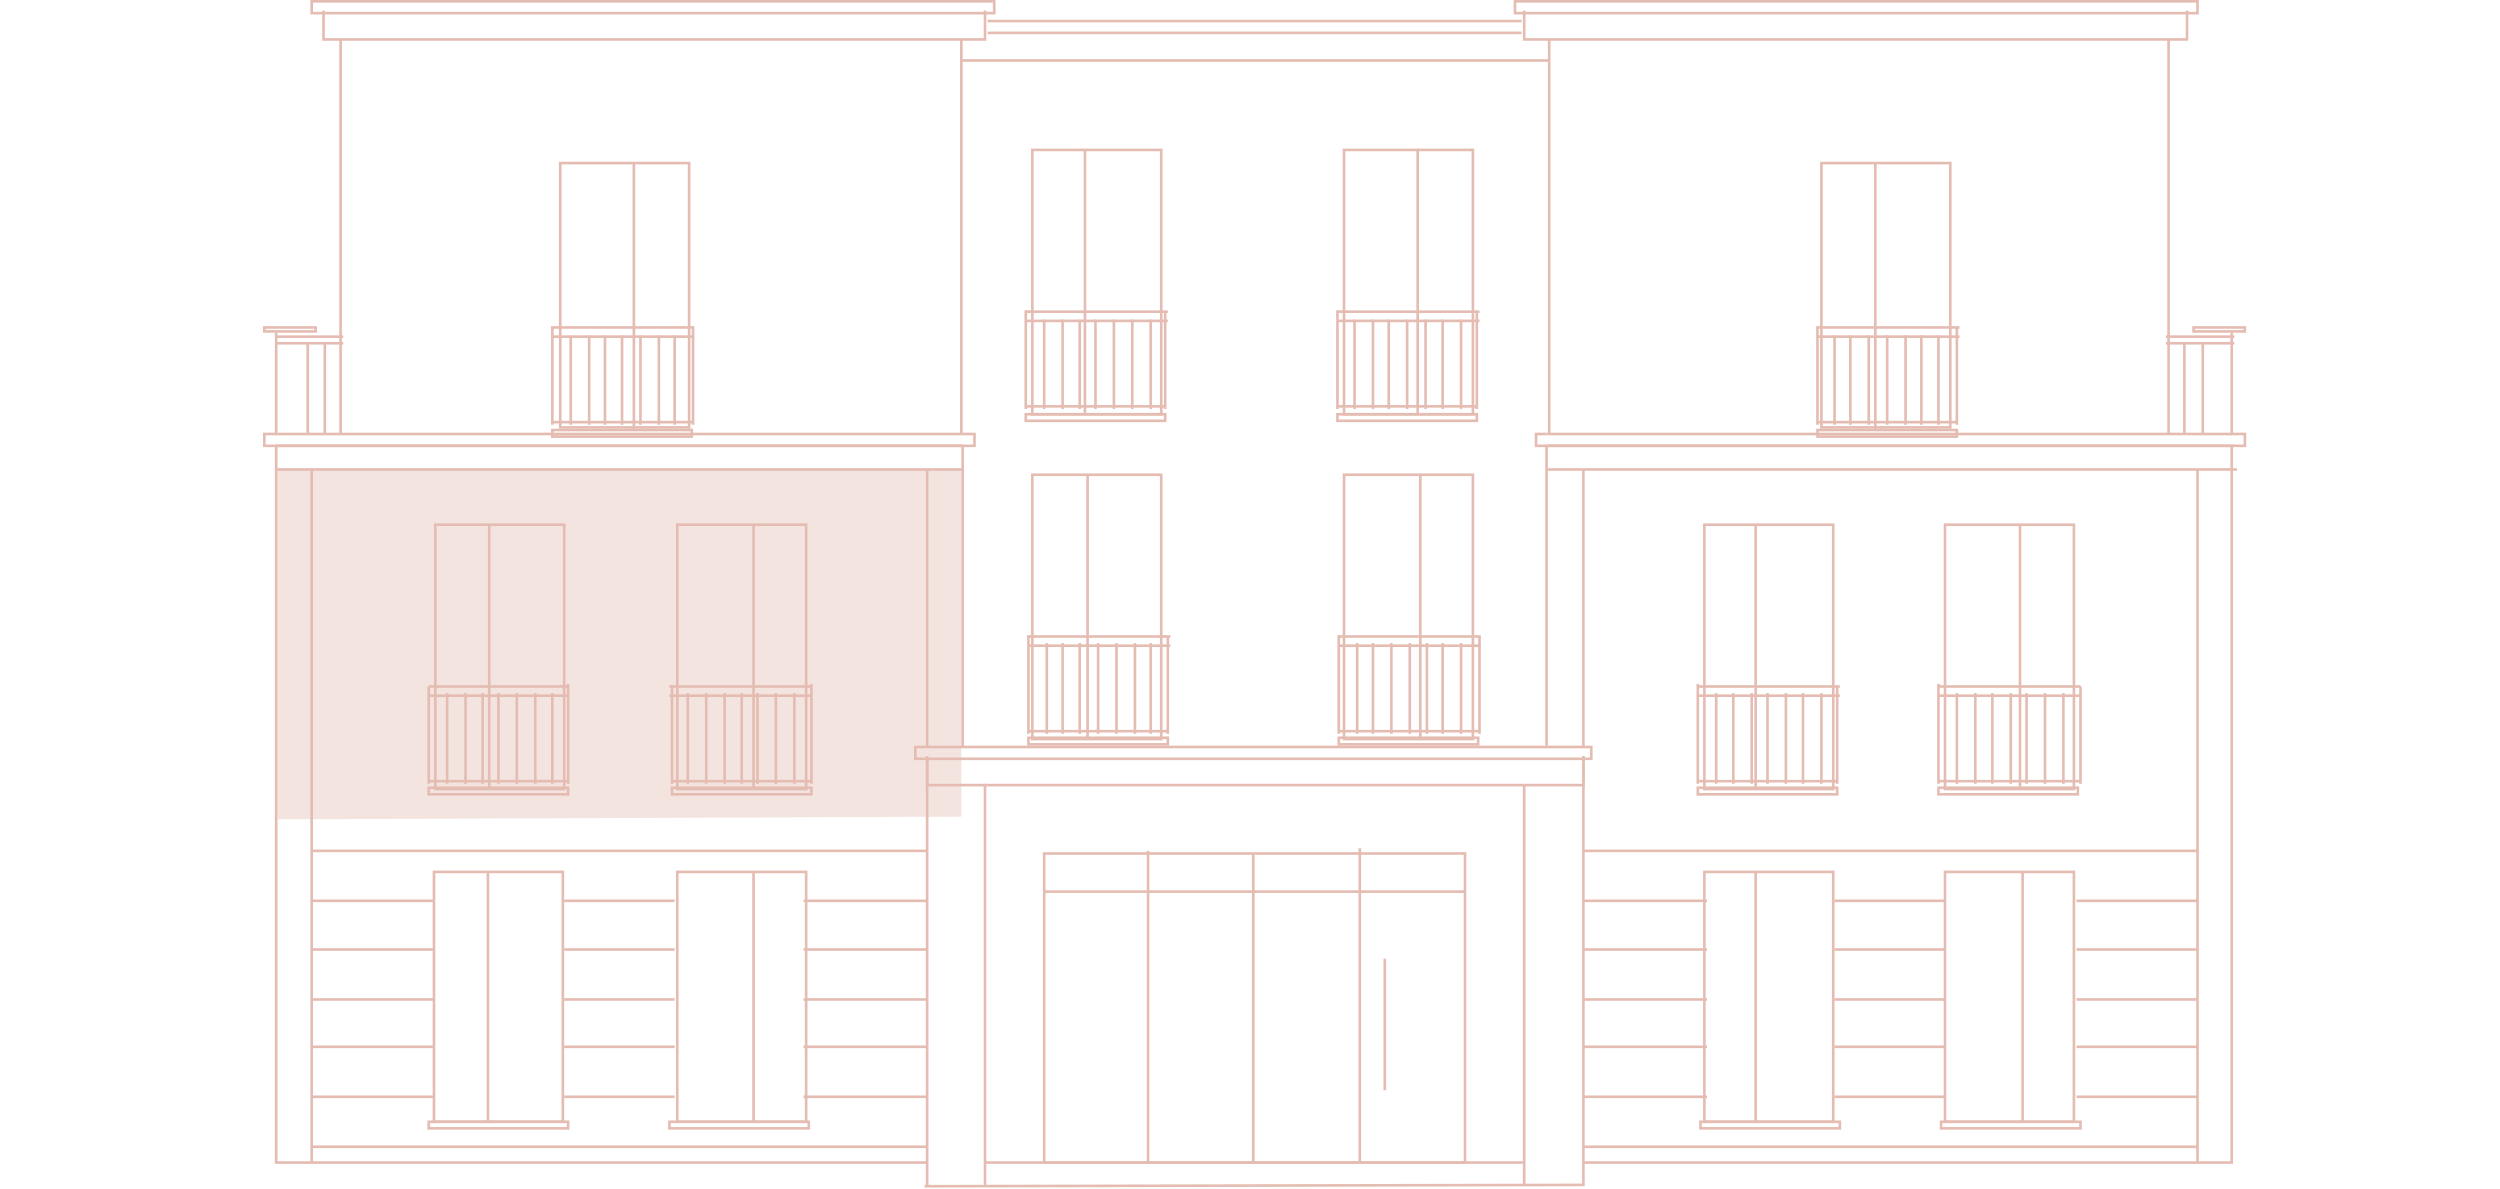 <?xml version="1.0" encoding="utf-8"?>
<!-- Generator: Adobe Illustrator 25.2.3, SVG Export Plug-In . SVG Version: 6.00 Build 0)  -->
<svg version="1.1" id="Ebene_1" xmlns="http://www.w3.org/2000/svg" xmlns:xlink="http://www.w3.org/1999/xlink" x="0px" y="0px"
	 viewBox="0 0 190.1 90.4" style="enable-background:new 0 0 190.1 90.4;" xml:space="preserve">
<style type="text/css">
	.st0{fill:none;stroke:#E5BCB2;stroke-width:0.2;stroke-miterlimit:10;}
	.st1{opacity:0.4;fill:#E5BCB2;enable-background:new    ;}
</style>
<g id="Ebene_2_1_">
	<g id="NIDO">
		<line class="st0" x1="117.6" y1="56.7" x2="117.6" y2="33.9"/>
		<line class="st0" x1="115.9" y1="90.1" x2="115.9" y2="59.7"/>
		<polyline class="st0" points="169.7,33.9 169.7,88.4 120.4,88.4 		"/>
		<line class="st0" x1="117.6" y1="33" x2="169.7" y2="33"/>
		<line class="st0" x1="167.1" y1="64.7" x2="120.4" y2="64.7"/>
		<line class="st0" x1="167.1" y1="87.2" x2="120.4" y2="87.2"/>
		<line class="st0" x1="129.8" y1="68.5" x2="120.4" y2="68.5"/>
		<line class="st0" x1="147.9" y1="68.5" x2="139.5" y2="68.5"/>
		<line class="st0" x1="167.1" y1="68.5" x2="157.9" y2="68.5"/>
		<line class="st0" x1="129.8" y1="72.2" x2="120.4" y2="72.2"/>
		<line class="st0" x1="147.9" y1="72.2" x2="139.5" y2="72.2"/>
		<line class="st0" x1="167.1" y1="72.2" x2="157.9" y2="72.2"/>
		<line class="st0" x1="129.8" y1="76" x2="120.4" y2="76"/>
		<line class="st0" x1="147.9" y1="76" x2="139.5" y2="76"/>
		<line class="st0" x1="167.1" y1="76" x2="157.9" y2="76"/>
		<line class="st0" x1="129.8" y1="79.6" x2="120.4" y2="79.6"/>
		<line class="st0" x1="147.9" y1="79.6" x2="139.5" y2="79.6"/>
		<line class="st0" x1="167.1" y1="79.6" x2="157.9" y2="79.6"/>
		<line class="st0" x1="129.8" y1="83.4" x2="120.4" y2="83.4"/>
		<line class="st0" x1="147.9" y1="83.4" x2="139.5" y2="83.4"/>
		<line class="st0" x1="167.1" y1="83.4" x2="157.9" y2="83.4"/>
		<rect x="115.2" y="0.1" class="st0" width="51.9" height="0.9"/>
		<polyline class="st0" points="166.3,0.8 166.3,3 116.1,3 115.9,3 115.9,0.8 		"/>
		<rect x="69.6" y="56.8" class="st0" width="51.4" height="0.9"/>
		<polyline class="st0" points="120.4,57.5 120.4,57.7 120.4,59.7 70.7,59.7 70.5,59.7 70.5,57.5 		"/>
		<line class="st0" x1="117.8" y1="3" x2="117.8" y2="33"/>
		<line class="st0" x1="164.9" y1="3" x2="164.9" y2="33"/>
		<line class="st0" x1="120.4" y1="57.5" x2="120.4" y2="90.1"/>
		<line class="st0" x1="120.4" y1="35.7" x2="120.4" y2="56.8"/>
		<line class="st0" x1="167.1" y1="35.7" x2="167.1" y2="88.5"/>
		<line class="st0" x1="169.9" y1="33.9" x2="117.6" y2="33.9"/>
		<line class="st0" x1="170.1" y1="35.7" x2="117.6" y2="35.7"/>
		<line class="st0" x1="166.1" y1="33" x2="166.1" y2="26.1"/>
		<line class="st0" x1="167.5" y1="33" x2="167.5" y2="26.1"/>
		<polyline class="st0" points="169.7,25.3 169.7,33 170.7,33 170.7,33.9 116.8,33.9 116.8,33 117.6,33 		"/>
		<line class="st0" x1="169.9" y1="26.1" x2="164.7" y2="26.1"/>
		<line class="st0" x1="169.9" y1="25.6" x2="164.7" y2="25.6"/>
		<rect x="129.6" y="66.3" class="st0" width="9.8" height="19"/>
		<rect x="129.3" y="85.3" class="st0" width="10.6" height="0.5"/>
		<line class="st0" x1="133.5" y1="66.3" x2="133.5" y2="85.3"/>
		<rect x="147.9" y="66.3" class="st0" width="9.8" height="19"/>
		<rect x="147.6" y="85.3" class="st0" width="10.6" height="0.5"/>
		<line class="st0" x1="153.8" y1="66.3" x2="153.8" y2="85.3"/>
		<rect x="129.6" y="39.9" class="st0" width="9.8" height="20.1"/>
		<rect x="129.1" y="59.9" class="st0" width="10.6" height="0.5"/>
		<line class="st0" x1="133.5" y1="39.9" x2="133.5" y2="59.9"/>
		<line class="st0" x1="139.7" y1="59.4" x2="129.1" y2="59.4"/>
		<line class="st0" x1="139.9" y1="52.9" x2="129.1" y2="52.9"/>
		<line class="st0" x1="139.9" y1="52.2" x2="129.1" y2="52.2"/>
		<line class="st0" x1="129.1" y1="59.6" x2="129.1" y2="52"/>
		<line class="st0" x1="130.5" y1="59.6" x2="130.5" y2="52.7"/>
		<line class="st0" x1="131.8" y1="59.6" x2="131.8" y2="52.7"/>
		<line class="st0" x1="133.2" y1="59.6" x2="133.2" y2="52.7"/>
		<line class="st0" x1="134.4" y1="59.6" x2="134.4" y2="52.7"/>
		<line class="st0" x1="135.8" y1="59.6" x2="135.8" y2="52.7"/>
		<line class="st0" x1="137.1" y1="59.6" x2="137.1" y2="52.7"/>
		<line class="st0" x1="138.5" y1="59.6" x2="138.5" y2="52.7"/>
		<line class="st0" x1="139.7" y1="59.6" x2="139.7" y2="52.2"/>
		<rect x="138.5" y="12.4" class="st0" width="9.8" height="20.1"/>
		<rect x="138.2" y="32.7" class="st0" width="10.6" height="0.5"/>
		<line class="st0" x1="142.6" y1="12.4" x2="142.6" y2="32.7"/>
		<line class="st0" x1="148.8" y1="32.1" x2="138.2" y2="32.1"/>
		<line class="st0" x1="149" y1="25.6" x2="138.2" y2="25.6"/>
		<line class="st0" x1="149" y1="24.9" x2="138.2" y2="24.9"/>
		<line class="st0" x1="138.2" y1="32.3" x2="138.2" y2="24.8"/>
		<line class="st0" x1="139.5" y1="32.3" x2="139.5" y2="25.5"/>
		<line class="st0" x1="140.7" y1="32.3" x2="140.7" y2="25.5"/>
		<line class="st0" x1="142.1" y1="32.3" x2="142.1" y2="25.5"/>
		<line class="st0" x1="143.5" y1="32.3" x2="143.5" y2="25.5"/>
		<line class="st0" x1="144.9" y1="32.3" x2="144.9" y2="25.5"/>
		<line class="st0" x1="146.1" y1="32.3" x2="146.1" y2="25.5"/>
		<line class="st0" x1="147.4" y1="32.3" x2="147.4" y2="25.5"/>
		<line class="st0" x1="148.8" y1="32.3" x2="148.8" y2="24.9"/>
		<rect x="147.9" y="39.9" class="st0" width="9.8" height="20.1"/>
		<rect x="147.4" y="59.9" class="st0" width="10.6" height="0.5"/>
		<line class="st0" x1="153.6" y1="39.9" x2="153.6" y2="59.9"/>
		<line class="st0" x1="158.2" y1="59.4" x2="147.4" y2="59.4"/>
		<line class="st0" x1="158.2" y1="52.9" x2="147.4" y2="52.9"/>
		<line class="st0" x1="158.2" y1="52.2" x2="147.4" y2="52.2"/>
		<line class="st0" x1="147.4" y1="59.6" x2="147.4" y2="52"/>
		<line class="st0" x1="148.8" y1="59.6" x2="148.8" y2="52.7"/>
		<line class="st0" x1="150.2" y1="59.6" x2="150.2" y2="52.7"/>
		<line class="st0" x1="151.5" y1="59.6" x2="151.5" y2="52.7"/>
		<line class="st0" x1="152.9" y1="59.6" x2="152.9" y2="52.7"/>
		<line class="st0" x1="154.1" y1="59.6" x2="154.1" y2="52.7"/>
		<line class="st0" x1="155.5" y1="59.6" x2="155.5" y2="52.7"/>
		<line class="st0" x1="156.9" y1="59.6" x2="156.9" y2="52.7"/>
		<line class="st0" x1="158.2" y1="59.6" x2="158.2" y2="52.2"/>
		<rect x="166.8" y="24.9" class="st0" width="3.9" height="0.3"/>
		<line class="st0" x1="75.1" y1="1.6" x2="115.7" y2="1.6"/>
		<line class="st0" x1="115.7" y1="2.5" x2="75.1" y2="2.5"/>
		<line class="st0" x1="117.8" y1="4.6" x2="73.1" y2="4.6"/>
		<rect x="78.5" y="11.4" class="st0" width="9.8" height="20.1"/>
		<rect x="78" y="31.5" class="st0" width="10.6" height="0.5"/>
		<line class="st0" x1="82.5" y1="11.4" x2="82.5" y2="31.5"/>
		<line class="st0" x1="88.6" y1="30.9" x2="78" y2="30.9"/>
		<line class="st0" x1="88.8" y1="24.4" x2="78" y2="24.4"/>
		<line class="st0" x1="88.8" y1="23.7" x2="78" y2="23.7"/>
		<line class="st0" x1="78" y1="31.1" x2="78" y2="23.6"/>
		<line class="st0" x1="79.4" y1="31.1" x2="79.4" y2="24.3"/>
		<line class="st0" x1="80.8" y1="31.1" x2="80.8" y2="24.3"/>
		<line class="st0" x1="82.1" y1="31.1" x2="82.1" y2="24.3"/>
		<line class="st0" x1="83.3" y1="31.1" x2="83.3" y2="24.3"/>
		<line class="st0" x1="84.7" y1="31.1" x2="84.7" y2="24.3"/>
		<line class="st0" x1="86.1" y1="31.1" x2="86.1" y2="24.3"/>
		<line class="st0" x1="87.5" y1="31.1" x2="87.5" y2="24.3"/>
		<line class="st0" x1="88.6" y1="31.1" x2="88.6" y2="23.7"/>
		<rect x="102.2" y="11.4" class="st0" width="9.8" height="20.1"/>
		<rect x="101.7" y="31.5" class="st0" width="10.6" height="0.5"/>
		<line class="st0" x1="107.8" y1="11.4" x2="107.8" y2="31.5"/>
		<line class="st0" x1="112.3" y1="30.9" x2="101.7" y2="30.9"/>
		<line class="st0" x1="112.5" y1="24.4" x2="101.7" y2="24.4"/>
		<line class="st0" x1="112.5" y1="23.7" x2="101.7" y2="23.7"/>
		<line class="st0" x1="101.7" y1="31.1" x2="101.7" y2="23.6"/>
		<line class="st0" x1="103" y1="31.1" x2="103" y2="24.3"/>
		<line class="st0" x1="104.4" y1="31.1" x2="104.4" y2="24.3"/>
		<line class="st0" x1="105.6" y1="31.1" x2="105.6" y2="24.3"/>
		<line class="st0" x1="107" y1="31.1" x2="107" y2="24.3"/>
		<line class="st0" x1="108.4" y1="31.1" x2="108.4" y2="24.3"/>
		<line class="st0" x1="109.7" y1="31.1" x2="109.7" y2="24.3"/>
		<line class="st0" x1="111.1" y1="31.1" x2="111.1" y2="24.3"/>
		<line class="st0" x1="112.3" y1="31.1" x2="112.3" y2="23.7"/>
		<rect x="78.5" y="36.1" class="st0" width="9.8" height="20.1"/>
		<rect x="78.2" y="56.1" class="st0" width="10.6" height="0.5"/>
		<line class="st0" x1="82.7" y1="36.1" x2="82.7" y2="56.1"/>
		<line class="st0" x1="88.8" y1="55.6" x2="78.2" y2="55.6"/>
		<line class="st0" x1="89" y1="49.1" x2="78.2" y2="49.1"/>
		<line class="st0" x1="89" y1="48.4" x2="78.2" y2="48.4"/>
		<line class="st0" x1="78.2" y1="55.8" x2="78.2" y2="48.3"/>
		<line class="st0" x1="79.6" y1="55.8" x2="79.6" y2="48.9"/>
		<line class="st0" x1="80.8" y1="55.8" x2="80.8" y2="48.9"/>
		<line class="st0" x1="82.1" y1="55.8" x2="82.1" y2="48.9"/>
		<line class="st0" x1="83.5" y1="55.8" x2="83.5" y2="48.9"/>
		<line class="st0" x1="84.9" y1="55.8" x2="84.9" y2="48.9"/>
		<line class="st0" x1="86.3" y1="55.8" x2="86.3" y2="48.9"/>
		<line class="st0" x1="87.5" y1="55.8" x2="87.5" y2="48.9"/>
		<line class="st0" x1="88.8" y1="55.8" x2="88.8" y2="48.4"/>
		<rect x="102.2" y="36.1" class="st0" width="9.8" height="20.1"/>
		<rect x="101.8" y="56.1" class="st0" width="10.6" height="0.5"/>
		<line class="st0" x1="108" y1="36.1" x2="108" y2="56.1"/>
		<line class="st0" x1="112.5" y1="55.6" x2="101.8" y2="55.6"/>
		<line class="st0" x1="112.6" y1="49.1" x2="101.8" y2="49.1"/>
		<line class="st0" x1="112.6" y1="48.4" x2="101.8" y2="48.4"/>
		<line class="st0" x1="101.8" y1="55.8" x2="101.8" y2="48.3"/>
		<line class="st0" x1="103.2" y1="55.8" x2="103.2" y2="48.9"/>
		<line class="st0" x1="104.4" y1="55.8" x2="104.4" y2="48.9"/>
		<line class="st0" x1="105.8" y1="55.8" x2="105.8" y2="48.9"/>
		<line class="st0" x1="107.2" y1="55.8" x2="107.2" y2="48.9"/>
		<line class="st0" x1="108.5" y1="55.8" x2="108.5" y2="48.9"/>
		<line class="st0" x1="109.7" y1="55.8" x2="109.7" y2="48.9"/>
		<line class="st0" x1="111.1" y1="55.8" x2="111.1" y2="48.9"/>
		<line class="st0" x1="112.5" y1="55.8" x2="112.5" y2="48.4"/>
		<line class="st0" x1="73.2" y1="56.8" x2="73.2" y2="33.9"/>
		<line class="st0" x1="74.9" y1="90.1" x2="74.9" y2="59.6"/>
		<polyline class="st0" points="21,33.9 21,88.4 70.5,88.4 		"/>
		<line class="st0" x1="73.2" y1="33" x2="21" y2="33"/>
		<line class="st0" x1="23.7" y1="64.7" x2="70.5" y2="64.7"/>
		<line class="st0" x1="23.7" y1="87.2" x2="70.5" y2="87.2"/>
		<line class="st0" x1="61.1" y1="68.5" x2="70.5" y2="68.5"/>
		<line class="st0" x1="42.9" y1="68.5" x2="51.3" y2="68.5"/>
		<line class="st0" x1="23.7" y1="68.5" x2="33" y2="68.5"/>
		<line class="st0" x1="61.1" y1="72.2" x2="70.5" y2="72.2"/>
		<line class="st0" x1="42.9" y1="72.2" x2="51.3" y2="72.2"/>
		<line class="st0" x1="23.7" y1="72.2" x2="33" y2="72.2"/>
		<line class="st0" x1="61.1" y1="76" x2="70.5" y2="76"/>
		<line class="st0" x1="42.9" y1="76" x2="51.3" y2="76"/>
		<line class="st0" x1="23.7" y1="76" x2="33" y2="76"/>
		<line class="st0" x1="61.1" y1="79.6" x2="70.5" y2="79.6"/>
		<line class="st0" x1="42.9" y1="79.6" x2="51.3" y2="79.6"/>
		<line class="st0" x1="23.7" y1="79.6" x2="33" y2="79.6"/>
		<line class="st0" x1="61.1" y1="83.4" x2="70.5" y2="83.4"/>
		<line class="st0" x1="42.9" y1="83.4" x2="51.3" y2="83.4"/>
		<line class="st0" x1="23.7" y1="83.4" x2="33" y2="83.4"/>
		<rect x="23.7" y="0.1" class="st0" width="51.9" height="0.9"/>
		<polyline class="st0" points="24.6,0.8 24.6,3 74.8,3 74.9,3 74.9,0.8 		"/>
		<line class="st0" x1="73.1" y1="3" x2="73.1" y2="33"/>
		<line class="st0" x1="25.9" y1="3" x2="25.9" y2="33"/>
		<polyline class="st0" points="70.5,57.7 70.5,59.7 70.5,90.2 		"/>
		<line class="st0" x1="70.5" y1="35.7" x2="70.5" y2="56.8"/>
		<line class="st0" x1="23.7" y1="35.6" x2="23.7" y2="88.5"/>
		<line class="st0" x1="21" y1="33.9" x2="73.2" y2="33.9"/>
		<line class="st0" x1="21" y1="35.7" x2="73.2" y2="35.7"/>
		<line class="st0" x1="24.7" y1="33" x2="24.7" y2="26.1"/>
		<line class="st0" x1="23.4" y1="33" x2="23.4" y2="26.1"/>
		<polyline class="st0" points="21,25.3 21,33 20.1,33 20.1,33.9 74.1,33.9 74.1,33 73.2,33 		"/>
		<line class="st0" x1="21" y1="26.1" x2="26.1" y2="26.1"/>
		<line class="st0" x1="21" y1="25.6" x2="26.1" y2="25.6"/>
		<rect x="51.5" y="66.3" class="st0" width="9.8" height="19"/>
		<rect x="50.9" y="85.3" class="st0" width="10.6" height="0.5"/>
		<line class="st0" x1="57.3" y1="66.3" x2="57.3" y2="85.3"/>
		<rect x="79.4" y="64.9" class="st0" width="32" height="23.5"/>
		<line class="st0" x1="111.4" y1="67.8" x2="79.4" y2="67.8"/>
		<rect x="33" y="66.3" class="st0" width="9.8" height="19"/>
		<rect x="32.6" y="85.3" class="st0" width="10.6" height="0.5"/>
		<line class="st0" x1="37.1" y1="66.3" x2="37.1" y2="85.3"/>
		<rect x="51.5" y="39.9" class="st0" width="9.8" height="20.1"/>
		<rect x="51.1" y="59.9" class="st0" width="10.6" height="0.5"/>
		<line class="st0" x1="57.3" y1="39.9" x2="57.3" y2="59.9"/>
		<line class="st0" x1="51.1" y1="59.4" x2="61.7" y2="59.4"/>
		<line class="st0" x1="50.9" y1="52.9" x2="61.7" y2="52.9"/>
		<line class="st0" x1="50.9" y1="52.2" x2="61.7" y2="52.2"/>
		<line class="st0" x1="61.7" y1="59.6" x2="61.7" y2="52"/>
		<line class="st0" x1="60.4" y1="59.6" x2="60.4" y2="52.7"/>
		<line class="st0" x1="59" y1="59.6" x2="59" y2="52.7"/>
		<line class="st0" x1="57.6" y1="59.6" x2="57.6" y2="52.7"/>
		<line class="st0" x1="56.4" y1="59.6" x2="56.4" y2="52.7"/>
		<line class="st0" x1="55.1" y1="59.6" x2="55.1" y2="52.7"/>
		<line class="st0" x1="53.7" y1="59.6" x2="53.7" y2="52.7"/>
		<line class="st0" x1="52.3" y1="59.6" x2="52.3" y2="52.7"/>
		<line class="st0" x1="51.1" y1="59.6" x2="51.1" y2="52.2"/>
		<rect x="42.6" y="12.4" class="st0" width="9.8" height="20.1"/>
		<rect x="42" y="32.7" class="st0" width="10.6" height="0.5"/>
		<line class="st0" x1="48.2" y1="12.4" x2="48.2" y2="32.7"/>
		<line class="st0" x1="42" y1="32.1" x2="52.7" y2="32.1"/>
		<line class="st0" x1="41.9" y1="25.6" x2="52.7" y2="25.6"/>
		<line class="st0" x1="41.9" y1="24.9" x2="52.7" y2="24.9"/>
		<line class="st0" x1="52.7" y1="32.3" x2="52.7" y2="24.8"/>
		<line class="st0" x1="51.3" y1="32.3" x2="51.3" y2="25.5"/>
		<line class="st0" x1="50.1" y1="32.3" x2="50.1" y2="25.5"/>
		<line class="st0" x1="48.7" y1="32.3" x2="48.7" y2="25.5"/>
		<line class="st0" x1="47.3" y1="32.3" x2="47.3" y2="25.5"/>
		<line class="st0" x1="46" y1="32.3" x2="46" y2="25.5"/>
		<line class="st0" x1="44.8" y1="32.3" x2="44.8" y2="25.5"/>
		<line class="st0" x1="43.4" y1="32.3" x2="43.4" y2="25.5"/>
		<line class="st0" x1="42" y1="32.3" x2="42" y2="24.9"/>
		<rect x="33.1" y="39.9" class="st0" width="9.8" height="20.1"/>
		<rect x="32.6" y="59.9" class="st0" width="10.6" height="0.5"/>
		<line class="st0" x1="37.2" y1="39.9" x2="37.2" y2="59.9"/>
		<line class="st0" x1="32.6" y1="59.4" x2="43.2" y2="59.4"/>
		<line class="st0" x1="32.6" y1="52.9" x2="43.2" y2="52.9"/>
		<line class="st0" x1="32.6" y1="52.2" x2="43.2" y2="52.2"/>
		<line class="st0" x1="43.2" y1="59.6" x2="43.2" y2="52"/>
		<line class="st0" x1="42" y1="59.6" x2="42" y2="52.7"/>
		<line class="st0" x1="40.7" y1="59.6" x2="40.7" y2="52.7"/>
		<line class="st0" x1="39.3" y1="59.6" x2="39.3" y2="52.7"/>
		<line class="st0" x1="37.9" y1="59.6" x2="37.9" y2="52.7"/>
		<line class="st0" x1="36.7" y1="59.6" x2="36.7" y2="52.7"/>
		<line class="st0" x1="35.4" y1="59.6" x2="35.4" y2="52.7"/>
		<line class="st0" x1="34" y1="59.6" x2="34" y2="52.7"/>
		<line class="st0" x1="32.6" y1="59.6" x2="32.6" y2="52.2"/>
		<rect x="20.1" y="24.9" class="st0" width="3.9" height="0.3"/>
		<line class="st0" x1="120.5" y1="90.1" x2="70.3" y2="90.2"/>
		<line class="st0" x1="74.9" y1="88.4" x2="115.9" y2="88.4"/>
		<line class="st0" x1="87.3" y1="64.7" x2="87.3" y2="88.5"/>
		<line class="st0" x1="95.3" y1="64.9" x2="95.3" y2="88.4"/>
		<line class="st0" x1="103.4" y1="64.5" x2="103.4" y2="88.4"/>
		<line class="st0" x1="105.3" y1="72.9" x2="105.3" y2="82.9"/>
	</g>
</g>
<polygon class="st1" points="21.1,35.7 73.1,35.7 73.1,62.1 21.1,62.3 "/>
</svg>
